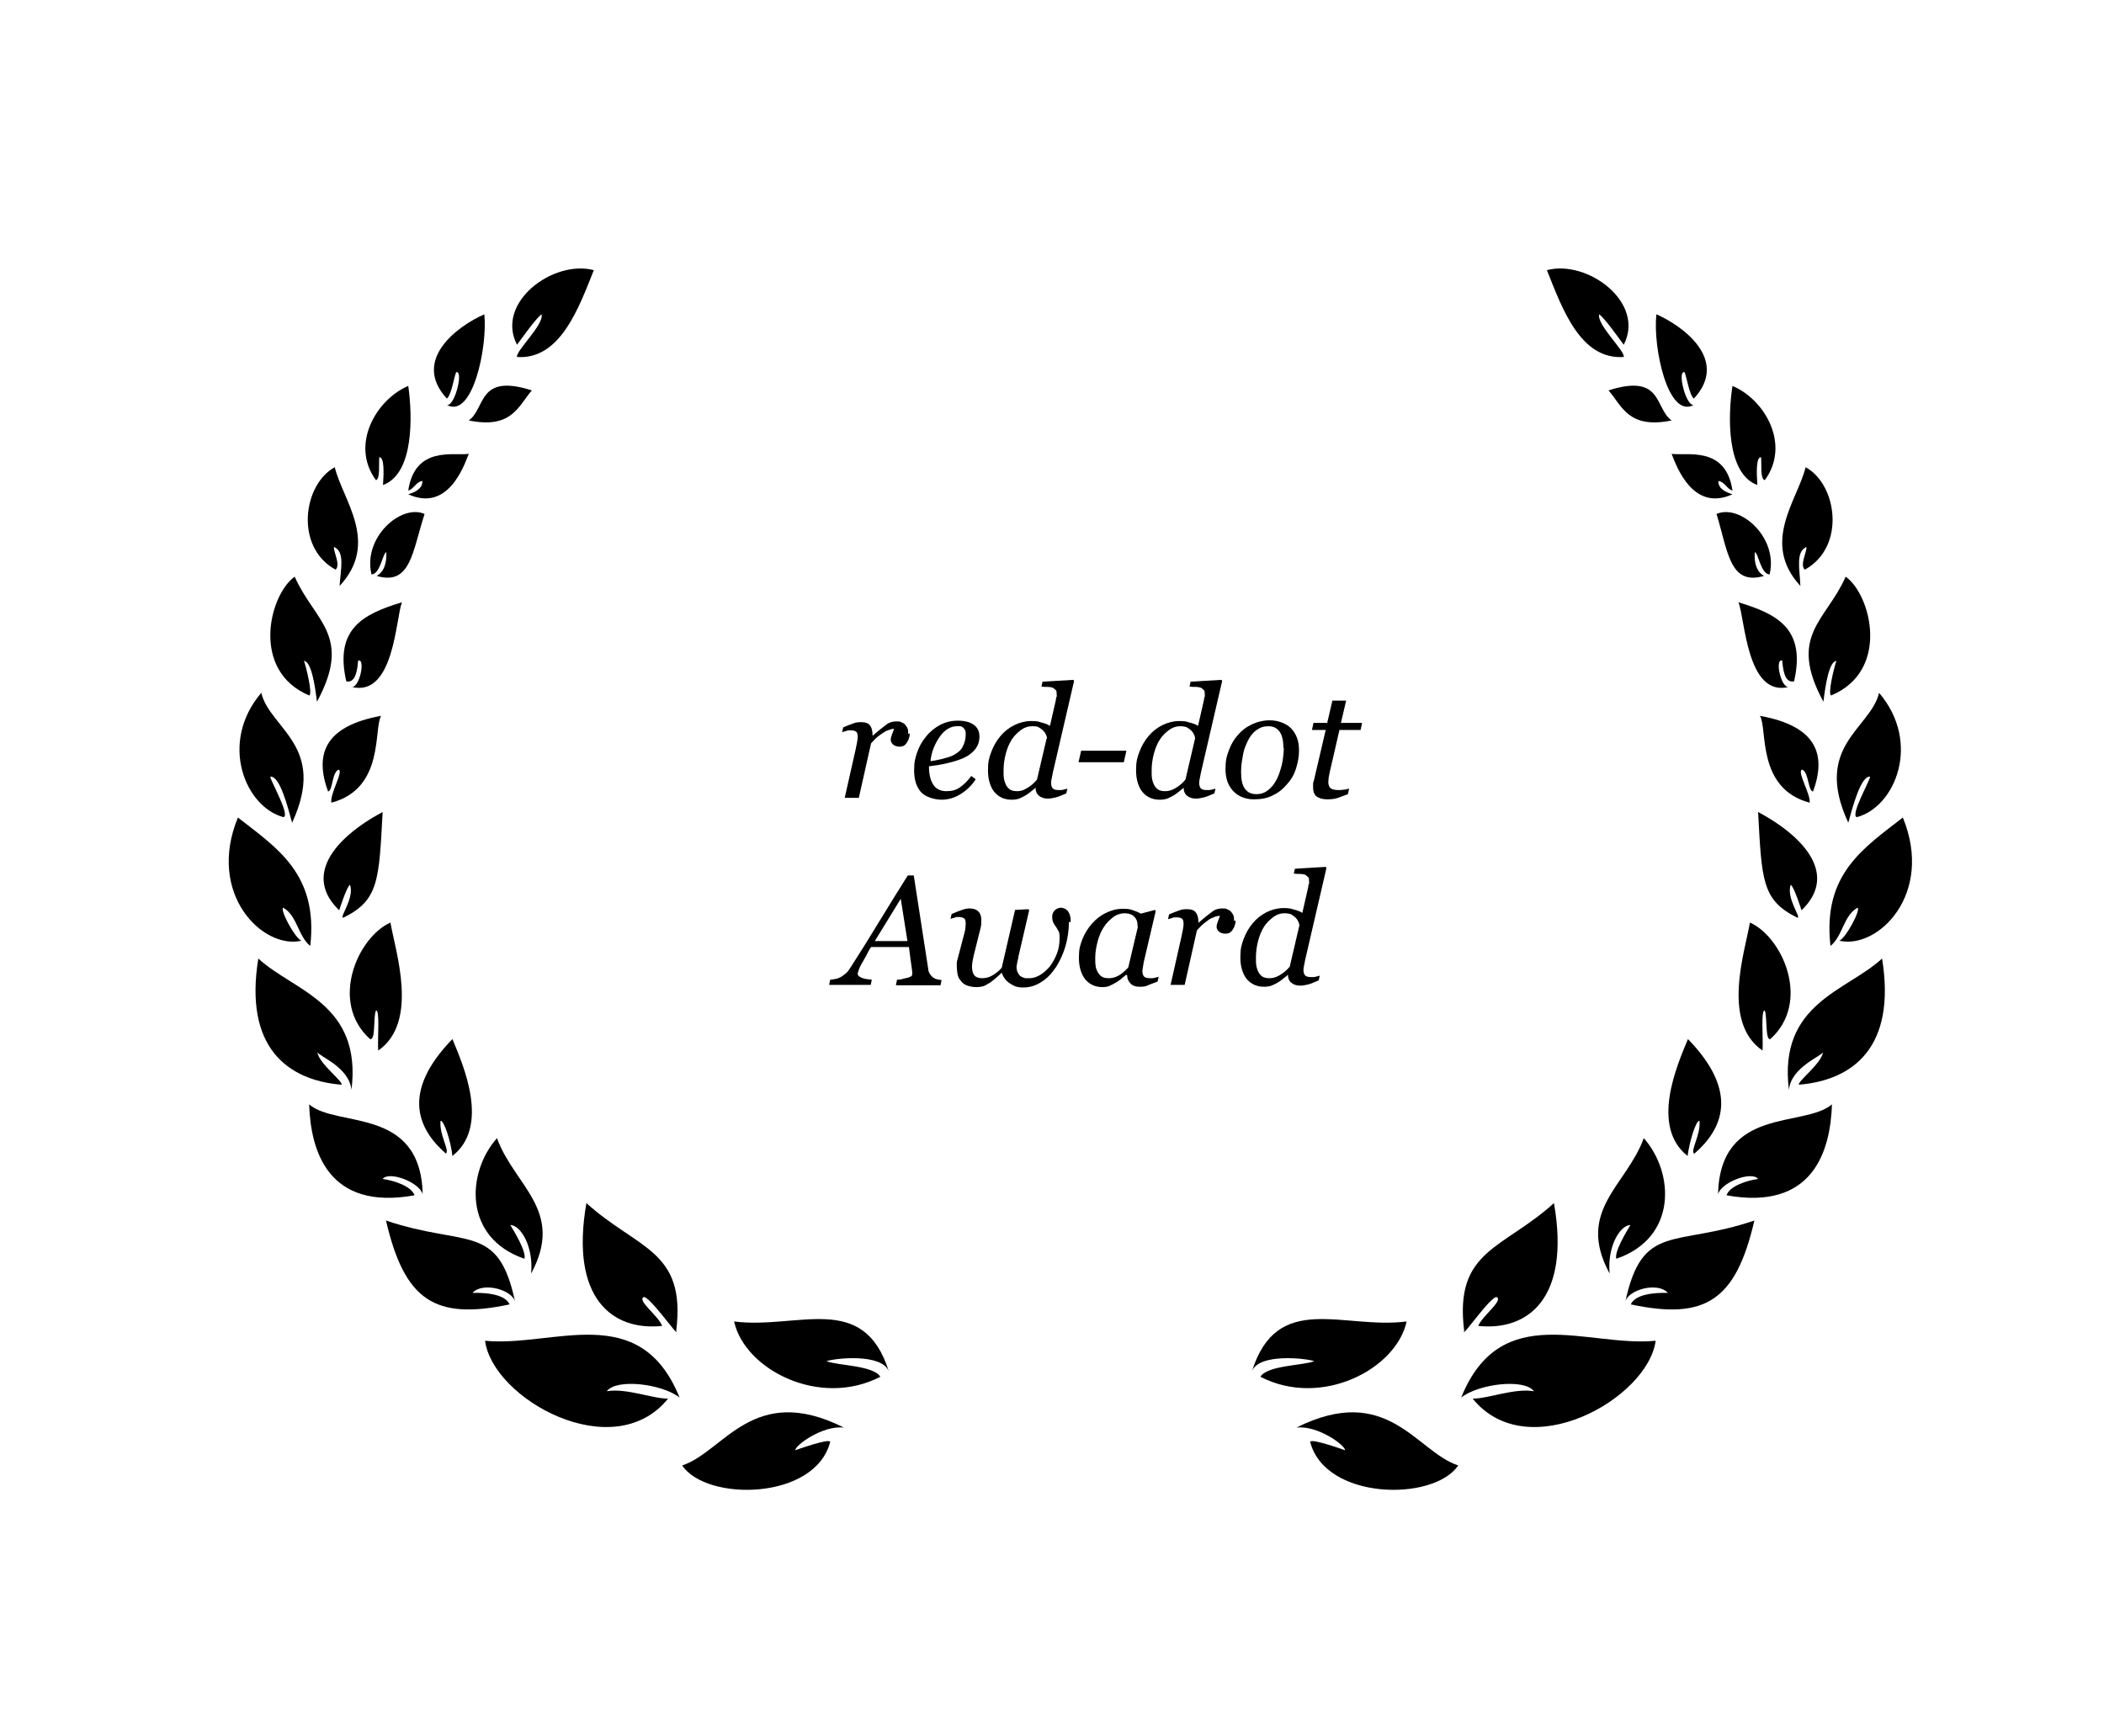 <?xml version="1.0" encoding="UTF-8"?>
<svg xmlns="http://www.w3.org/2000/svg" id="Ebene_1" data-name="Ebene 1" version="1.1" viewBox="0 0 566.9 467.7">
  <defs>
    <style>
      .cls-1, .cls-2 {
        fill: #000;
        stroke-width: 0px;
      }

      .cls-3 {
        isolation: isolate;
      }

      .cls-2 {
        fill-rule: evenodd;
      }
    </style>
  </defs>
  <g id="kranz">
    <path class="cls-2" d="M468.4,162.3c10.6,3.2,18.2,7.2,15,21.3-2.7.6-3-3.6-3.2-5.6-2.1-.6-.3,7.6,1.8,7.1-11.4,2.9-11.8-18.5-13.6-22.8Z"></path>
    <path class="cls-2" d="M506.3,186.7c11.5,13.5,4.3,30.8-6,33.5-1.8-.5,3.3-9.4,3.6-10.9-2.5-.4-4.8,8.4-5.9,12.4-9.6-20.7,6-25.3,8.3-35Z"></path>
    <path class="cls-1" d="M437.5,96.2c.4-1.6-7.4-8.8-6.6-11.5,1.7,1.3,5.3,6.5,6.6,8.2,5.9-11.4-9.8-23-20.7-20.1,4.1,10.3,9,24.2,20.7,23.4Z"></path>
    <path class="cls-1" d="M450.4,113.3c-4.6-3.2-2.3-12.8-17-8.1,3.6,4.1,5.3,10.5,17,8.1Z"></path>
    <path class="cls-1" d="M486.7,147.4c.3,1-1.9,4.9-.4,6.1,11.1-6.1,8.7-23,.2-27.6-2.1,8.8-12.2,20.3-1.4,32-.2-4.6-1.3-9.2,1.6-10.5Z"></path>
    <path class="cls-1" d="M485.6,207.4c1.8.8,1.5,5.6,2.9,5.9,3.6-9.8,1.2-17.6-14.3-20.4,2.1,3.4-1,19.6,13.4,23.4.3-2.3-3.6-8.6-2-8.9Z"></path>
    <path class="cls-1" d="M477,280c11-9.9,3.4-27.4-5.5-31.4-1.3,7.7-7.8,26.8,3.4,34.5.2-3.6-.5-11,.6-10.8.7,1.8.1,8.1,1.5,7.7Z"></path>
    <path class="cls-1" d="M491.3,189.1c.5-4.2,1.5-10.9,3.5-11-.6,1.6-2.4,9-1.4,9.3,16-6.7,10.7-27.2,3.9-32-5.3,12-15.7,15.8-6,33.7Z"></path>
    <path class="cls-1" d="M466.8,133.2c-1.6-.5-3.9-1.4-3.8-3.6,1.8.3,2.2,2.1,3.8,2.6-1.8-12.2-12.4-9.3-16.4-9.9,1.4,3.6,5.8,15.7,16.4,10.9Z"></path>
    <path class="cls-1" d="M456.5,310.9c7.4-6.4,12.4-16.4-1.7-30.9-2.9,7-10.2,23.5-.1,31.5.5-3.8,2.2-9.5,3.2-9.5.4,3.9-2.6,8.1-1.4,8.9Z"></path>
    <path class="cls-1" d="M475.3,155.2c-1.9-1.1-2.7-3.2-2.5-6.4,1,.2,1.6,5.9,4,6,2.4-10-8-19.1-14.3-16.3,3.1,10.1,3.5,19.4,12.8,16.7Z"></path>
    <path class="cls-1" d="M473.5,130.7c-.2-3.2-.4-7.5,1-7.5.2,1.9-.3,5.8,1,6.2,7-9.5.1-21.7-8.7-25.4-1.2,7.6-1.8,23.6,6.7,26.7Z"></path>
    <path class="cls-1" d="M339.6,371c16.4,8.5,36.6-2,39.4-14.9-17.1,2.2-34.9-8.3-41.7,13.5,1.7-5,14.6-3.6,16.8-2.8-3,1.2-12.6,1.1-14.5,4.2Z"></path>
    <path class="cls-1" d="M512.7,220.3c-10.5,8.2-21.7,15.2-19.5,34.6,3.3-2.6,3.5-8.2,7.3-10.3.9.6-3.1,8.1-4.9,8.9,10.3,2.4,25.6-12.5,17.1-33.2Z"></path>
    <path class="cls-1" d="M462.9,321.8c1-3.3,9.1-6.3,10.8-4.1-3,.4-7.7,1.9-8.5,4.4,23.2,4.2,28-11.8,28.4-24.5-7.5,6.4-30.1.4-30.7,24.2Z"></path>
    <path class="cls-2" d="M446.3,84.7c6.9,3,19.8,12.2,10.1,22.7-1.2-.9-1.9-5.6-2.5-7.1-2.1-.6.4,9.4,2.5,8.8-7,3.9-11.1-15.6-10.1-24.4Z"></path>
    <path class="cls-2" d="M473.7,218.8c1,18.4,1,23.8,10.6,28.5,1.1,0-3.1-5.3-1.8-8.9,1,.8,2.9,6.9,2.9,6.9,9.4-9,2-19.1-11.7-26.5Z"></path>
    <path class="cls-2" d="M491.2,283.5c-.3,1.1-8.6,4-9.2,10.2-2.9-23.4,15.6-26.6,25.1-35.4,3.9,24-7.9,32.8-22.4,34-.5-.8,6.1-5.7,6.5-8.8Z"></path>
    <path class="cls-2" d="M439.3,330.1c-2.9.1-6.3,6-5.6,13.1-9.2-17,4.5-23.6,9.2-36.5,8.3,9.4,9,26.9-7.4,32.5-.6-1.9,2.8-7.4,3.8-9.1Z"></path>
    <path class="cls-2" d="M472.7,328.9c-5,21.5-13.1,26.9-33.3,22.6,1.2-2.7,6.1-3.2,10-3.1-2.8-3.1-10.9-.8-11.5,2.5,4.6-21.6,13.3-14.7,34.8-22Z"></path>
    <path class="cls-2" d="M396.8,376.9c4.2,0,11.3-2.9,16.5-2-2.6-3.5-14.9-2-19.6,1.7,10.7-26.5,34-13.5,52.4-15.3-2.1,15.6-34.5,33.9-49.3,15.6Z"></path>
    <path class="cls-2" d="M392.9,394.9c-6.6,9.8-35.9,9.4-39.9-6.4.6-.9,9.4,2.3,9.4,2.3.2-1.2-7.3-6.8-13.1-6.1,24.6-12.3,32.3,6.5,43.6,10.2Z"></path>
    <path class="cls-2" d="M403.4,349.6c1.4,1.1-4.1,5.1-5.1,7.7,13.3,1.4,24.9-7.3,20.4-33.1-13.8,12.5-26.9,12.6-24.2,34.4-1,2.6,7.7-10.2,8.9-9Z"></path>
    <path class="cls-2" d="M108.3,162.3c-10.6,3.2-18.2,7.2-15,21.3,2.7.6,3-3.6,3.2-5.6,2.1-.6.3,7.6-1.8,7.1,11.5,2.9,11.9-18.5,13.6-22.8Z"></path>
    <path class="cls-2" d="M70.4,186.7c-11.5,13.5-4.3,30.8,6,33.5,1.8-.5-3.3-9.4-3.6-10.9,2.6-.4,4.8,8.4,5.9,12.4,9.6-20.7-6-25.3-8.3-35Z"></path>
    <path class="cls-1" d="M139.3,96.2c-.4-1.6,7.4-8.8,6.6-11.5-1.7,1.3-5.3,6.5-6.6,8.2-5.9-11.4,9.8-23,20.7-20.1-4.1,10.3-9.1,24.2-20.7,23.4Z"></path>
    <path class="cls-1" d="M126.3,113.3c4.6-3.2,2.3-12.8,17-8.1-3.6,4.1-5.3,10.5-17,8.1Z"></path>
    <path class="cls-1" d="M90,147.4c-.3,1,1.9,4.9.4,6.1-11.1-6.1-8.7-23-.2-27.6,2.1,8.8,12.2,20.3,1.3,32,.3-4.6,1.5-9.2-1.5-10.5Z"></path>
    <path class="cls-1" d="M91.2,207.4c-1.8.8-1.5,5.6-2.8,5.9-3.6-9.8-1.2-17.6,14.3-20.4-2.1,3.4,1,19.6-13.4,23.4-.5-2.3,3.4-8.6,1.9-8.9Z"></path>
    <path class="cls-1" d="M99.7,280c-11-9.9-3.4-27.4,5.5-31.4,1.3,7.7,7.8,26.8-3.3,34.5-.2-3.6.5-11-.6-10.8-.8,1.8,0,8.1-1.6,7.7Z"></path>
    <path class="cls-1" d="M85.4,189.1c-.5-4.2-1.5-10.9-3.5-11,.6,1.6,2.4,9,1.4,9.3-15.9-6.7-10.7-27.2-3.9-32,5.3,12,15.7,15.8,6,33.7Z"></path>
    <path class="cls-1" d="M110,133.2c1.6-.5,3.9-1.4,3.8-3.6-1.8.3-2.2,2.1-3.8,2.6,1.8-12.2,12.4-9.3,16.3-9.9-1.4,3.6-5.7,15.7-16.3,10.9Z"></path>
    <path class="cls-1" d="M120.2,310.9c-7.4-6.4-12.4-16.4,1.7-30.9,2.9,7,10.2,23.5,0,31.5-.4-3.8-2.2-9.5-3.2-9.5-.4,3.9,2.6,8.1,1.4,8.9Z"></path>
    <path class="cls-1" d="M101.5,155.2c1.9-1.1,2.7-3.2,2.6-6.4-1,.2-1.6,5.9-4,6-2.4-10,8-19.1,14.3-16.3-3.3,10.1-3.7,19.4-12.9,16.7Z"></path>
    <path class="cls-1" d="M103.2,130.7c.2-3.2.4-7.5-1-7.5-.2,1.9.3,5.8-.9,6.2-7-9.5,0-21.7,8.7-25.4,1.1,7.6,1.7,23.6-6.8,26.7Z"></path>
    <path class="cls-1" d="M237.2,371c-16.4,8.5-36.6-2-39.4-14.9,17.1,2.2,34.9-8.3,41.7,13.5-1.8-5-14.6-3.6-16.8-2.8,2.9,1.2,12.6,1.1,14.5,4.2Z"></path>
    <path class="cls-1" d="M64.1,220.3c10.5,8.2,21.7,15.2,19.5,34.6-3.3-2.6-3.5-8.2-7.3-10.3-.9.6,3.1,8.1,4.9,8.9-10.3,2.4-25.6-12.5-17.1-33.2Z"></path>
    <path class="cls-1" d="M113.9,321.8c-1-3.3-9.1-6.3-10.8-4.1,3,.4,7.7,1.9,8.6,4.4-23.2,4.2-28-11.8-28.4-24.5,7.4,6.4,30,.4,30.6,24.2Z"></path>
    <path class="cls-2" d="M130.5,84.7c-6.9,3-19.8,12.2-10.1,22.7,1.2-.9,1.9-5.6,2.5-7.1,2.1-.6-.4,9.4-2.5,8.8,6.9,3.9,11-15.6,10.1-24.4Z"></path>
    <path class="cls-2" d="M103.1,218.8c-1,18.4-1,23.8-10.6,28.5-1.2,0,3.1-5.3,1.8-8.9-1,.8-2.9,6.9-2.9,6.9-9.4-9-2-19.1,11.7-26.5Z"></path>
    <path class="cls-2" d="M85.5,283.5c.3,1.1,8.6,4,9.2,10.2,2.9-23.4-15.6-26.6-25.1-35.4-3.9,24,7.9,32.8,22.4,34,.6-.8-6.1-5.7-6.5-8.8Z"></path>
    <path class="cls-2" d="M137.5,330.1c2.9.1,6.3,6,5.6,13.1,9.2-17-4.5-23.6-9.2-36.5-8.3,9.4-9,26.9,7.4,32.5.6-1.9-2.8-7.4-3.8-9.1Z"></path>
    <path class="cls-2" d="M104,328.9c5,21.5,13.1,26.9,33.3,22.6-1.2-2.7-6.1-3.2-10-3.1,2.8-3.1,10.9-.8,11.5,2.5-4.5-21.6-13.2-14.7-34.8-22Z"></path>
    <path class="cls-2" d="M180,376.9c-4.2,0-11.3-2.9-16.5-2,2.6-3.5,14.9-2,19.6,1.7-10.7-26.5-34-13.5-52.4-15.3,2,15.6,34.5,33.9,49.3,15.6Z"></path>
    <path class="cls-2" d="M183.8,394.9c6.6,9.8,35.9,9.4,39.9-6.4-.6-.9-9.4,2.3-9.4,2.3-.2-1.2,7.3-6.8,13.1-6.1-24.5-12.3-32.3,6.5-43.6,10.2Z"></path>
    <path class="cls-2" d="M173.3,349.6c-1.4,1.1,4.2,5.1,5.1,7.7-13.3,1.4-24.9-7.3-20.4-33.1,13.8,12.5,26.9,12.6,24.2,34.4,1.1,2.6-7.7-10.2-8.9-9Z"></path>
  </g>
  <g id="Berliner_Type_Nominee" data-name="Berliner Type Nominee">
    <g class="cls-3">
      <path class="cls-1" d="M245.1,197.6c0,.4,0,.8-.2,1.3-.1.5-.3.8-.5,1.1-.2.4-.5.7-.8.9s-.7.3-1.3.3-1.3-.2-1.7-.6-.6-.8-.6-1.2.1-.9.3-1.4.4-1,.6-1.6c-.2,0-.4,0-.8.1s-.8.3-1.4.5c-.5.3-1.1.7-1.8,1.2s-1.4,1.2-2.2,2.1l-3.3,14.7h-3.8l3-13.3c0-.3.2-.8.3-1.5s.2-1.1.2-1.5c0-.8-.1-1.3-.4-1.5-.3-.3-.8-.4-1.6-.4s-.7,0-1.1.2c-.5.1-.8.2-1.1.3l.3-1.3c1.1-.5,2-.8,2.8-1.1s1.5-.3,2.1-.3c1.1,0,1.9.3,2.3.9.5.6.7,1.5.7,2.7h.1c1.6-1.4,2.9-2.4,3.7-3s1.7-.8,2.6-.8.9,0,1.3.2.8.3,1,.6c.3.3.5.6.7,1s.2.9.2,1.6Z"></path>
      <path class="cls-1" d="M263.9,198.5c0,1.5-.5,2.7-1.4,3.7s-2.2,1.9-4,2.5c-1.3.5-2.6.8-3.9,1.1s-2.7.5-4.3.7c0,2.2.4,3.8,1.2,5s2,1.7,3.5,1.7,2.6-.3,3.6-1,2.1-1.7,3.1-3.1l1.2.9c-1.1,1.7-2.5,3-4.1,4s-3.3,1.5-5.1,1.5-4.3-.7-5.5-2-1.9-3.3-1.9-5.8.3-3.4.8-4.9,1.3-3,2.4-4.3c1-1.3,2.3-2.3,3.7-3.1,1.5-.8,3.1-1.2,4.9-1.2s3.4.4,4.4,1.2c1,.8,1.4,1.8,1.4,3.1ZM260.2,198c0-.5,0-1-.2-1.3-.2-.3-.3-.5-.6-.7-.2-.2-.5-.3-.8-.3s-.6,0-.8,0c-1.6,0-3.2.9-4.5,2.7s-2.3,4-2.6,6.7c1-.1,2-.3,3.2-.6s2.2-.6,3-1c1.1-.6,2-1.3,2.5-2.3s.8-2,.8-3.3Z"></path>
      <path class="cls-1" d="M279.2,212.2h-.1c-.3.3-.7.6-1.2,1-.5.4-1,.8-1.5,1.1-.7.4-1.3.7-1.8.9-.6.2-1.2.3-2,.3-2,0-3.5-.7-4.7-2.1-1.1-1.4-1.7-3.4-1.7-5.8s.3-3.4.9-5c.6-1.6,1.4-3,2.5-4.3,1-1.2,2.3-2.2,3.7-2.9s3-1.1,4.5-1.1,1.9.1,2.8.4c.9.2,1.7.5,2.3.9l1.6-7c0-.4.1-.7.2-.9s0-.4,0-.7c0-.5,0-.9-.3-1.1s-.5-.5-.8-.6c-.3-.1-.8-.2-1.4-.2s-1.1,0-1.6-.1l.3-1.3,8.3-.5.2.3-5.7,24.6c-.1.5-.2,1-.3,1.5s-.2,1-.2,1.3c0,.8.2,1.3.5,1.6s.9.4,1.7.4.6,0,1.1-.1.8-.2,1.1-.3l-.3,1.3c-1.2.5-2.1.9-2.9,1.1-.8.2-1.5.3-2.1.3-1,0-1.8-.3-2.4-.8-.6-.5-.9-1.3-.9-2.4ZM282.1,199.1c0-.4-.1-.8-.3-1.2-.2-.4-.4-.7-.7-1-.3-.3-.7-.6-1.2-.9s-1.1-.3-1.8-.3c-1.1,0-2,.3-3,1-.9.7-1.8,1.5-2.5,2.6-.7,1.1-1.2,2.3-1.6,3.8-.4,1.5-.6,3-.6,4.5s0,1.6.1,2.2.3,1.2.6,1.8c.3.5.6.9,1.1,1.2s1.1.4,1.9.4,1.6-.2,2.4-.7c.9-.5,1.9-1.2,2.9-2.4l2.6-11.1Z"></path>
      <path class="cls-1" d="M303.5,202.3l-.7,3.1h-12.2l.7-3.1h12.2Z"></path>
      <path class="cls-1" d="M319.1,212.2h-.1c-.3.3-.7.6-1.2,1-.5.4-1,.8-1.5,1.1-.7.4-1.3.7-1.8.9-.6.2-1.2.3-2,.3-2,0-3.5-.7-4.7-2.1-1.1-1.4-1.7-3.4-1.7-5.8s.3-3.4.9-5c.6-1.6,1.4-3,2.5-4.3,1-1.2,2.3-2.2,3.7-2.9,1.4-.7,3-1.1,4.5-1.1s1.9.1,2.8.4c.9.2,1.7.5,2.3.9l1.6-7c0-.4.1-.7.2-.9s0-.4,0-.7c0-.5,0-.9-.3-1.1s-.5-.5-.8-.6c-.3-.1-.8-.2-1.4-.2s-1.1,0-1.6-.1l.3-1.3,8.3-.5.2.3-5.7,24.6c-.1.5-.2,1-.3,1.5s-.2,1-.2,1.3c0,.8.2,1.3.5,1.6s.9.4,1.7.4.6,0,1.1-.1.8-.2,1.1-.3l-.3,1.3c-1.2.5-2.1.9-2.9,1.1-.8.2-1.5.3-2.1.3-1,0-1.8-.3-2.4-.8-.6-.5-.9-1.3-.9-2.4ZM322,199.1c0-.4-.1-.8-.3-1.2-.2-.4-.4-.7-.7-1-.3-.3-.7-.6-1.2-.9-.5-.2-1.1-.3-1.8-.3-1.1,0-2,.3-3,1-.9.7-1.8,1.5-2.5,2.6-.7,1.1-1.2,2.3-1.6,3.8-.4,1.5-.6,3-.6,4.5s0,1.6.1,2.2.3,1.2.6,1.8c.3.5.6.9,1.1,1.2s1.1.4,1.9.4,1.6-.2,2.5-.7c.9-.5,1.9-1.2,2.9-2.4l2.6-11.1Z"></path>
      <path class="cls-1" d="M350,202.3c0,1.6-.3,3.2-.8,4.8s-1.3,3-2.4,4.2c-1.1,1.3-2.3,2.3-3.8,3-1.5.8-3.2,1.1-5.2,1.1s-4.1-.7-5.5-2.2c-1.4-1.5-2.1-3.4-2.1-5.9s.3-3.5.9-5.1,1.4-3,2.4-4.1c1-1.2,2.3-2.2,3.8-2.9s3.1-1.1,4.9-1.1,4.3.7,5.7,2.2c1.4,1.5,2.1,3.4,2.1,5.8ZM345.8,201.6c0-1.9-.3-3.4-1-4.4s-1.7-1.5-3-1.5-2.2.3-3.2,1c-1,.7-1.9,1.8-2.6,3.4-.6,1.2-1,2.5-1.2,4-.3,1.5-.4,2.8-.4,4,0,2,.3,3.4,1,4.4s1.7,1.5,3.1,1.5,2.3-.4,3.2-1.1,1.7-1.7,2.3-2.9c.6-1.1,1-2.5,1.4-4,.3-1.5.5-3,.5-4.6Z"></path>
      <path class="cls-1" d="M357.6,215.4c-1.3,0-2.2-.3-2.9-.8-.6-.5-.9-1.3-.9-2.3s0-.6,0-.9c0-.3,0-.6.2-1l3.2-13.7h-3.7l.4-1.9h3.7l1.4-6h3.7l-1.4,6h5.7l-.4,1.9h-5.7l-2.6,11.3c-.1.5-.2,1-.3,1.5,0,.5-.1.9-.1,1.2,0,.8.2,1.3.6,1.7.4.3,1.1.5,2,.5s.9,0,1.5-.1c.6,0,1.1-.2,1.5-.3l-.3,1.5c-1,.4-1.9.7-2.7,1-.8.3-1.8.4-3,.4Z"></path>
    </g>
    <g class="cls-3">
      <path class="cls-1" d="M241.4,265.4l.3-1.4c.4,0,.9,0,1.5-.2s1-.2,1.3-.3c.4-.1.7-.3,1-.4.2-.1.3-.4.3-.7s0-.8-.2-2c-.2-1.2-.4-3-.7-5.2h-10.2c-.5.7-.9,1.5-1.4,2.5-.5.9-.9,1.6-1.2,2.1-.2.4-.5.9-.7,1.5s-.3.9-.3,1.1c0,.5.4.8,1.1,1.1.7.3,1.6.4,2.7.5l-.3,1.4h-11.2l.3-1.4c.4,0,.8-.1,1.4-.2.6-.1,1-.3,1.4-.5s.9-.6,1.4-1,.9-1,1.4-1.8c2.4-3.7,5-7.9,7.8-12.5s5.3-8.6,7.5-12.1h1.6l3.9,25.2c0,.5.2.9.4,1.3.2.3.5.7.9,1,.3.2.6.4,1.1.5s.9.2,1.2.2l-.3,1.4h-11.9ZM244.5,253.6l-1.8-11.4-7,11.4h8.8Z"></path>
      <path class="cls-1" d="M288,248.5c0,2.1-.3,4.3-.9,6.4s-1.5,4-2.5,5.6c-1.2,1.8-2.5,3.2-4,4.1-1.5,1-3.1,1.5-4.9,1.5s-2.5-.4-3.6-1.1c-1.1-.7-1.8-1.7-2.2-2.9-.5.5-.9.9-1.4,1.3-.4.4-1,.8-1.6,1.3-.7.4-1.3.8-1.8,1-.6.2-1.3.3-2.1.3s-1.9-.2-2.6-.5-1.2-.7-1.6-1.3c-.4-.5-.7-1-.8-1.7s-.2-1.3-.2-2,0-.6,0-1,.1-.7.2-1l1.7-6.5c.2-.6.3-1.2.4-1.7,0-.5.1-.9.1-1.3,0-.8-.1-1.3-.4-1.5s-.8-.4-1.5-.4-.7,0-1.1.2c-.5.1-.8.2-1.1.3l.3-1.3c1.1-.5,2-.8,2.8-1.1s1.5-.4,2-.4c1.1,0,1.9.3,2.4.8.5.5.8,1.2.8,2.2s0,.6,0,1c0,.4-.1.8-.2,1.3l-1.9,7.6c-.1.5-.2,1-.3,1.6s-.1.9-.1,1.2c0,1,.2,1.8.6,2.3.4.5,1.1.8,2.1.8s1.8-.2,2.7-.7c.9-.5,1.8-1.2,2.6-2.1l3.6-15.6,3.6-.2.2.3-2.9,12.5c0,.4-.2.9-.3,1.5-.1.6-.2,1-.2,1.1,0,.8.1,1.3.4,1.8.2.4.5.8.9,1,.4.2.7.3,1.1.4.4,0,.8,0,1.1,0,.9,0,1.9-.3,2.9-.9,1-.6,1.8-1.4,2.6-2.3.8-1.1,1.4-2.2,1.9-3.5.5-1.3.7-2.7.7-4.1s-.1-1.5-.3-1.9c-.2-.4-.5-.8-.7-1.2-.3-.3-.5-.7-.7-1.1s-.3-.9-.3-1.6.3-1.4.8-1.8c.5-.4,1.1-.6,1.6-.6s1.4.3,1.9,1c.5.7.7,1.6.7,2.8Z"></path>
      <path class="cls-1" d="M303.5,262.7h-.1c-.3.2-.7.6-1.1.9-.4.4-.9.7-1.5,1.1-.5.3-1.1.6-1.7.9s-1.3.4-2,.4c-2,0-3.5-.7-4.7-2.1-1.1-1.4-1.7-3.4-1.7-5.8s.3-3.3.9-4.9c.6-1.6,1.5-3,2.6-4.3,1.1-1.2,2.3-2.2,3.8-2.9,1.4-.7,2.9-1.1,4.5-1.1s1.9.1,2.8.4c.9.3,1.6.6,2.1.9l3.8-1,.2.3-3.1,13.2c-.1.4-.2.9-.3,1.6s-.2,1.1-.2,1.3c0,.8.2,1.3.5,1.6.3.3.9.4,1.7.4s.6,0,1.1-.1.8-.2,1.1-.3l-.3,1.3c-1.2.5-2.2.8-2.8,1.1s-1.3.3-2.2.3-1.8-.3-2.3-.9c-.6-.6-.9-1.3-.9-2.2ZM306.5,249.7c0-.5,0-.9-.1-1.3s-.3-.8-.6-1.2c-.3-.3-.6-.6-1.1-.8-.5-.2-1.1-.3-1.8-.3s-2,.3-2.9,1c-.9.7-1.8,1.5-2.5,2.6-.7,1-1.3,2.3-1.7,3.8s-.7,3-.7,4.5,0,1.6.1,2.2c0,.6.3,1.2.6,1.8.3.5.6.9,1.1,1.2.5.3,1.1.4,1.9.4s1.6-.2,2.4-.6,1.8-1.2,2.8-2.3l2.6-11Z"></path>
      <path class="cls-1" d="M332.9,248c0,.4,0,.8-.2,1.3-.1.5-.3.8-.5,1.1-.2.4-.5.7-.8.9s-.7.3-1.3.3-1.3-.2-1.7-.6-.6-.8-.6-1.2.1-.9.3-1.4.4-1,.6-1.6c-.2,0-.4,0-.8.1-.4,0-.8.3-1.4.5s-1.1.7-1.8,1.2-1.4,1.2-2.2,2.1l-3.3,14.7h-3.8l3-13.3c0-.3.2-.8.3-1.5s.2-1.1.2-1.5c0-.8-.1-1.3-.4-1.5-.3-.3-.8-.4-1.6-.4s-.7,0-1.1.2c-.5.1-.8.2-1.1.3l.3-1.3c1.1-.5,2-.8,2.8-1.1s1.5-.3,2.1-.3c1.1,0,1.9.3,2.3.9.5.6.7,1.5.7,2.7h.1c1.6-1.4,2.9-2.4,3.7-3s1.7-.8,2.6-.8.9,0,1.3.2.8.3,1,.6c.3.3.5.6.7,1s.2.9.2,1.6Z"></path>
      <path class="cls-1" d="M347.2,262.6h-.1c-.3.3-.7.6-1.2,1-.5.4-1,.8-1.5,1.1-.7.4-1.3.7-1.8.9-.6.2-1.2.3-2,.3-2,0-3.5-.7-4.7-2.1-1.1-1.4-1.7-3.4-1.7-5.8s.3-3.4.9-5c.6-1.6,1.4-3,2.5-4.3,1-1.2,2.3-2.2,3.7-2.9,1.4-.7,3-1.1,4.5-1.1s1.9.1,2.8.4c.9.2,1.7.5,2.3.9l1.6-7c0-.4.1-.7.2-.9s0-.4,0-.7c0-.5,0-.9-.3-1.1s-.5-.5-.8-.6c-.3-.1-.8-.2-1.4-.2s-1.1,0-1.6-.1l.3-1.3,8.3-.5.2.3-5.7,24.6c-.1.5-.2,1-.3,1.5s-.2,1-.2,1.3c0,.8.2,1.3.5,1.6s.9.4,1.7.4.6,0,1.1-.1.8-.2,1.1-.3l-.3,1.3c-1.2.5-2.1.9-2.9,1.1-.8.2-1.5.3-2.1.3-1,0-1.8-.3-2.4-.8-.6-.5-.9-1.3-.9-2.4ZM350.1,249.5c0-.4-.1-.8-.3-1.2-.2-.4-.4-.7-.7-1-.3-.3-.7-.6-1.2-.9-.5-.2-1.1-.3-1.8-.3-1.1,0-2,.3-3,1-.9.7-1.8,1.5-2.5,2.6-.7,1.1-1.2,2.3-1.6,3.8-.4,1.5-.6,3-.6,4.5s0,1.6.1,2.2.3,1.2.6,1.8c.3.5.6.9,1.1,1.2s1.1.4,1.9.4,1.6-.2,2.5-.7c.9-.5,1.9-1.2,2.9-2.4l2.6-11.1Z"></path>
    </g>
  </g>
</svg>

